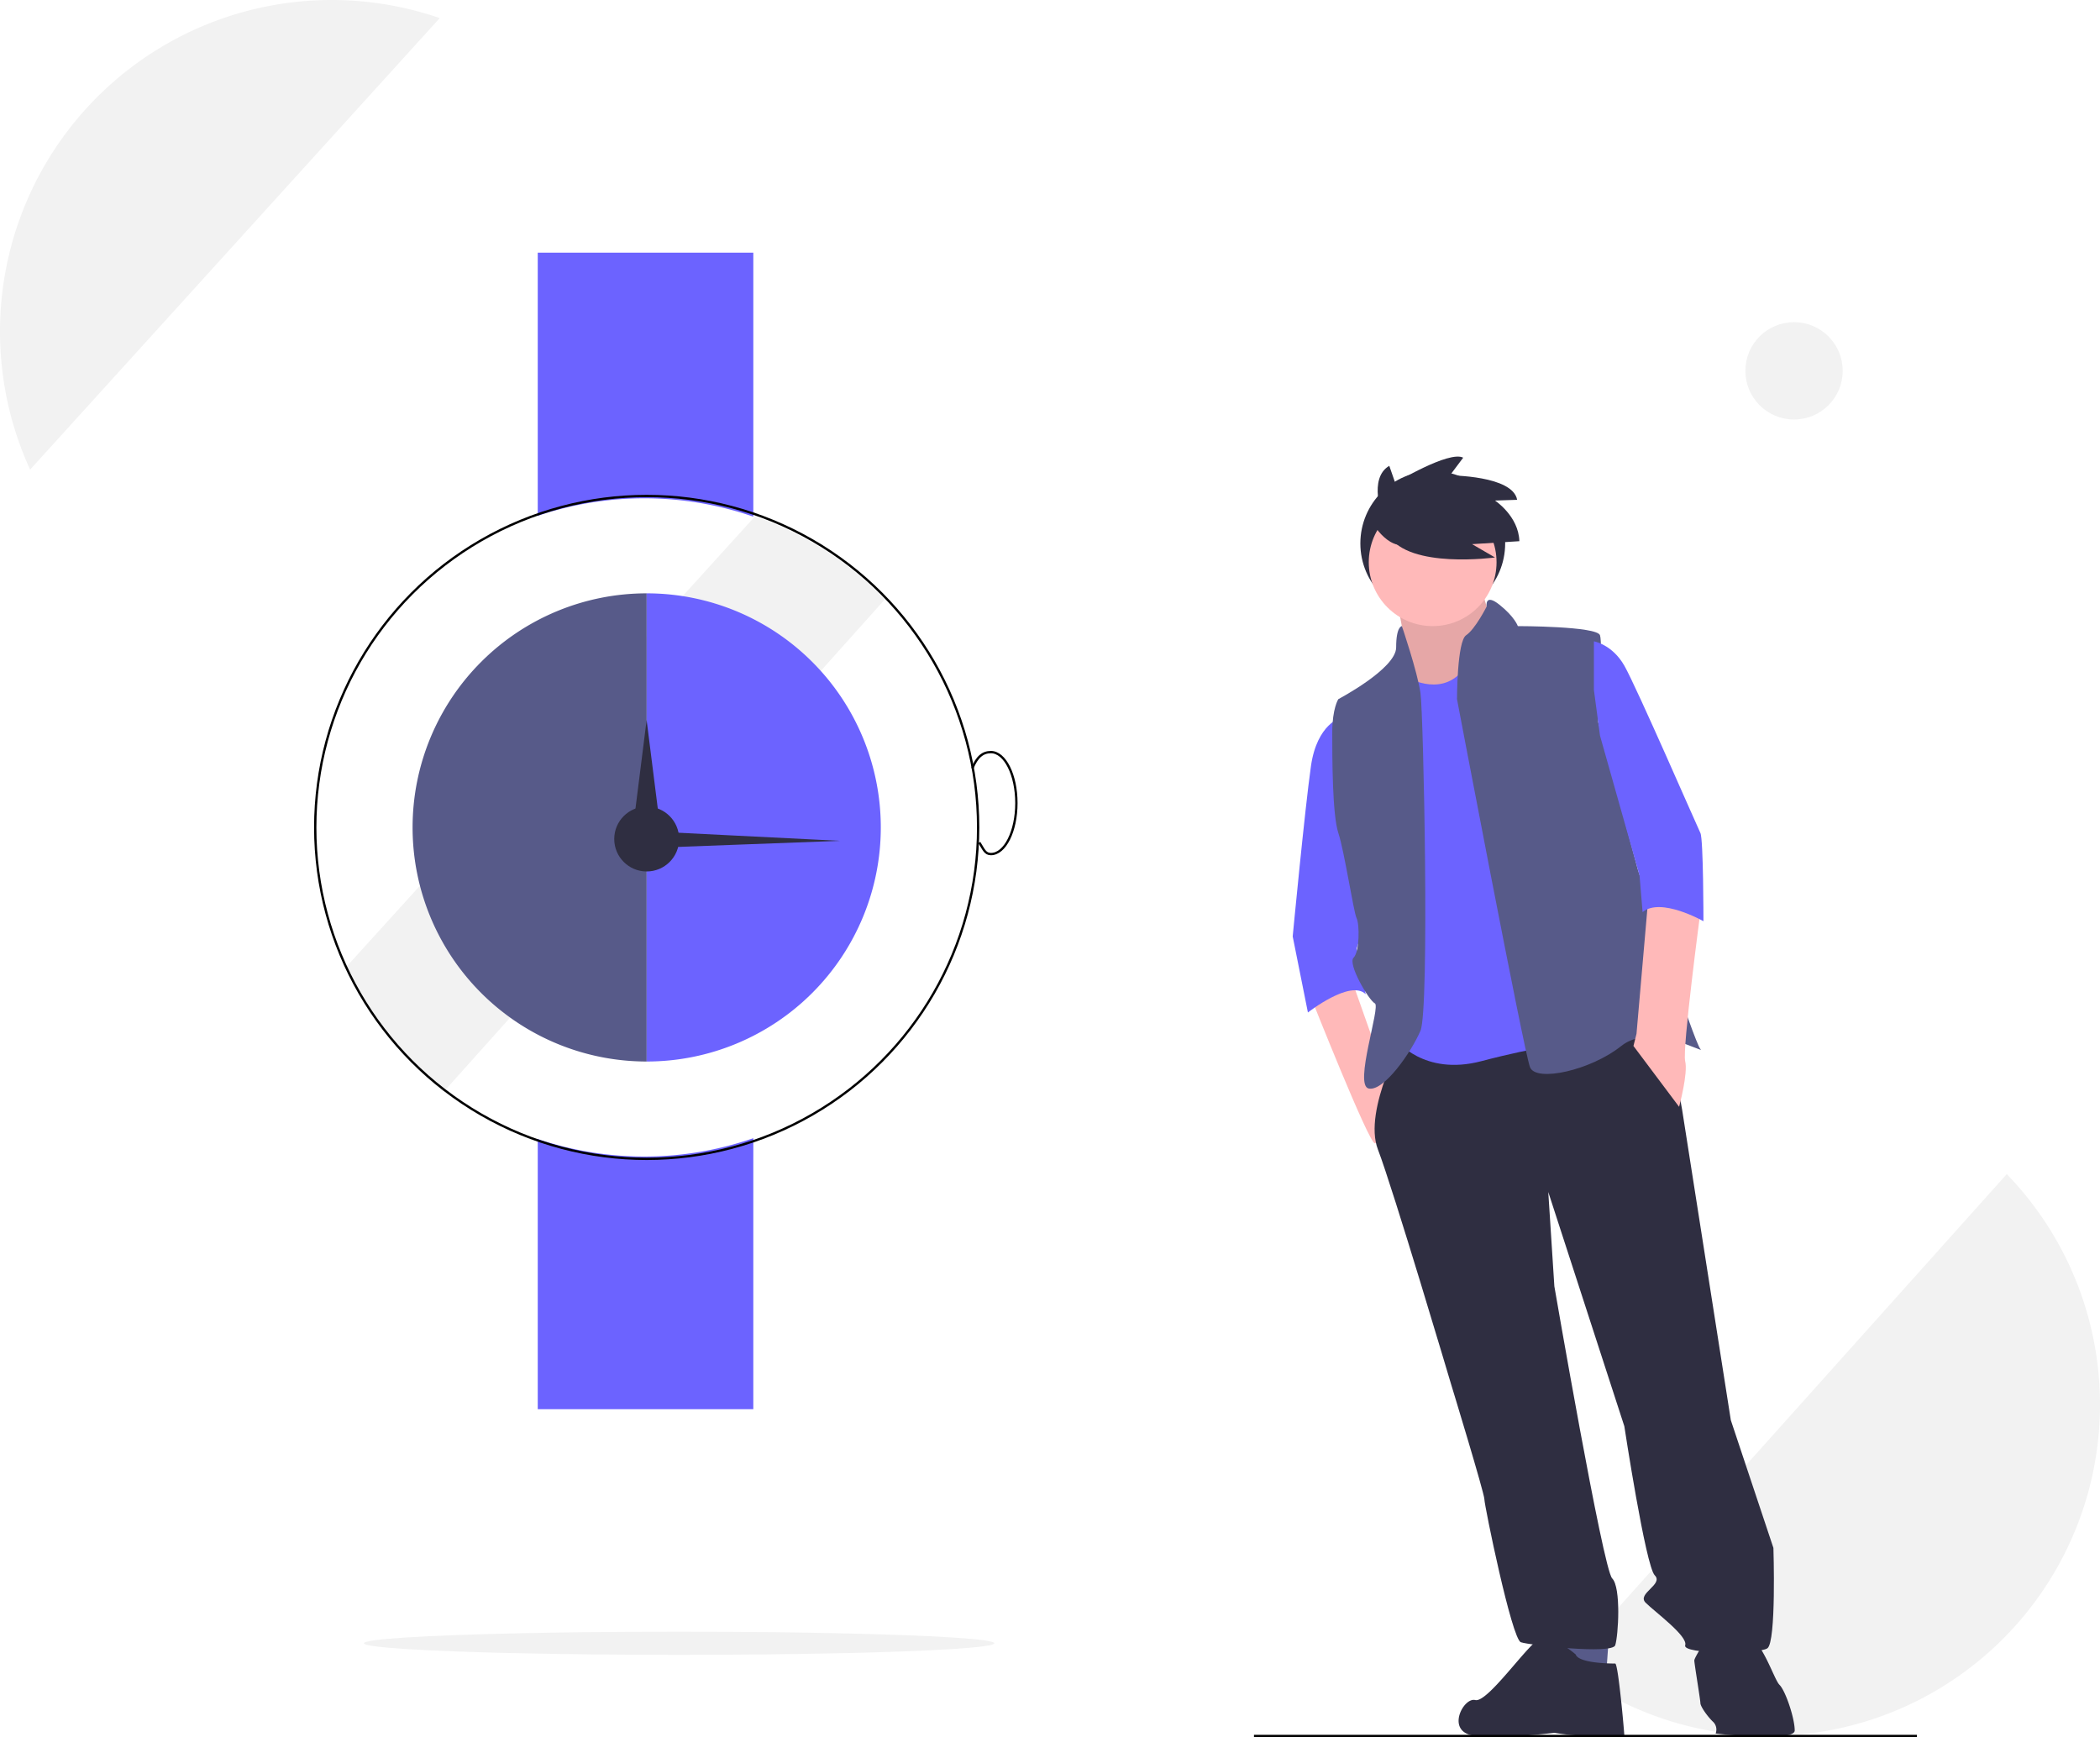 <?xml version="1.0" encoding="UTF-8"?> <svg xmlns="http://www.w3.org/2000/svg" id="ad2d06a7-3ed2-469d-87fc-5c316c16e8ae" data-name="Layer 1" width="906" height="749.524" viewBox="0 0 906 749.524"> <title>in_no_time</title> <path d="M822.421,794.28a142.994,142.994,0,0,0,190.356-212.458Z" transform="translate(-147 -75.238)" fill="#f2f2f2"></path> <path d="M472.709,298.049,295.992,492.859a143.52,143.52,0,0,0,42.429,53.422L528.776,333.822A143.068,143.068,0,0,0,472.709,298.049Z" transform="translate(-147 -75.238)" fill="#f2f2f2"></path> <path d="M472,298.151V184.238H379V297.799a143.615,143.615,0,0,1,93,.352Z" transform="translate(-147 -75.238)" fill="#6c63ff"></path> <path d="M379,566.677V683.238h93V566.324a143.615,143.615,0,0,1-93,.352Z" transform="translate(-147 -75.238)" fill="#6c63ff"></path> <circle cx="279" cy="357" r="143" fill="none" stroke="#000" stroke-miterlimit="10"></circle> <path d="M325,432.238a101,101,0,0,0,101,101v-202A101,101,0,0,0,325,432.238Z" transform="translate(-147 -75.238)" fill="#575a89"></path> <path d="M426,331.238v202a101,101,0,0,0,0-202Z" transform="translate(-147 -75.238)" fill="#6c63ff"></path> <circle cx="279" cy="362" r="14" fill="#2f2e41"></circle> <polygon points="278.976 310.658 282.464 338.329 285.952 366 278.976 366 272 366 275.488 338.329 278.976 310.658" fill="#2f2e41"></polygon> <polygon points="362.475 362.786 316.963 364.488 271.452 366.189 271.477 362.214 271.502 358.238 316.988 360.512 362.475 362.786" fill="#2f2e41"></polygon> <path d="M566.5,406.738c2.017-4.99,4.542-7,8-7,6.075,0,11,9.85,11,22s-4.925,22-11,22c-2.541,0-3.138-2.106-5-5" transform="translate(-147 -75.238)" fill="none" stroke="#000" stroke-miterlimit="10"></path> <ellipse cx="293" cy="709" rx="136" ry="5" fill="#f2f2f2"></ellipse> <circle cx="774" cy="160" r="21" fill="#f2f2f2"></circle> <path d="M290,75.238A143.053,143.053,0,0,0,159.992,277.859L336.709,83.049A142.784,142.784,0,0,0,290,75.238Z" transform="translate(-147 -75.238)" fill="#f2f2f2"></path> <circle cx="618.136" cy="234.458" r="31.238" fill="#2f2e41"></circle> <path d="M712.584,505.521s24.94,63.006,27.565,63.006,6.563-23.627,6.563-23.627l-15.752-44.63Z" transform="translate(-147 -75.238)" fill="#ffb9b9"></path> <path d="M749.337,333.566s6.563,27.565,3.938,32.816,5.251,13.126,5.251,13.126h18.377l13.126-21.002,2.625-9.188s-7.876-21.002-6.563-23.627S749.337,333.566,749.337,333.566Z" transform="translate(-147 -75.238)" fill="#ffb9b9"></path> <path d="M749.337,333.566s6.563,27.565,3.938,32.816,5.251,13.126,5.251,13.126h18.377l13.126-21.002,2.625-9.188s-7.876-21.002-6.563-23.627S749.337,333.566,749.337,333.566Z" transform="translate(-147 -75.238)" opacity="0.1"></path> <polygon points="675.845 704.624 675.845 719.063 692.909 723.001 694.222 704.624 675.845 704.624" fill="#575a89"></polygon> <path d="M753.275,521.273s-18.377,32.816-11.814,49.88,31.503,101.073,31.503,101.073,14.439,47.255,14.439,49.88,11.814,60.381,15.752,61.694,39.379,5.251,40.692,1.313,2.625-24.94-1.313-28.878-24.94-126.013-24.94-126.013l-2.625-40.692,32.816,101.073s9.188,60.381,13.126,64.319-7.876,7.876-3.938,11.814,18.377,14.439,17.064,18.377,31.503,3.938,35.441,1.313,2.625-43.317,2.625-43.317L893.727,687.977,872.725,554.089s-6.563-39.379-11.814-39.379S753.275,521.273,753.275,521.273Z" transform="translate(-147 -75.238)" fill="#2f2e41"></path> <path d="M826.783,789.05s-10.501-9.188-15.752-6.563-22.315,27.565-27.565,26.253-13.126,14.126,0,15.439,34.128-1.313,34.128-1.313a101.352,101.352,0,0,0,13.126,1.313c5.251,0,17.064,1.313,17.064,0s-2.625-31.191-3.938-31.191S828.095,792.988,826.783,789.05Z" transform="translate(-147 -75.238)" fill="#2f2e41"></path> <path d="M898.977,779.862s-13.126-2.625-14.439,0-6.563,10.501-6.563,11.814,2.625,17.064,2.625,18.377,2.625,5.251,5.251,7.876a4.631,4.631,0,0,1,1.313,5.251s34.128,3.938,34.128-1.313-3.938-17.064-6.563-19.689S906.853,781.174,898.977,779.862Z" transform="translate(-147 -75.238)" fill="#2f2e41"></path> <circle cx="618.089" cy="242.577" r="27.565" fill="#ffb9b9"></circle> <path d="M754.588,367.695s15.752,9.188,24.94-5.251,38.066,28.878,38.066,28.878L825.47,525.211s-14.439,1.313-39.379,7.876-36.754-9.188-36.754-9.188l-1.313-76.133,2.625-35.441-3.938-28.878,2.625-17.064Z" transform="translate(-147 -75.238)" fill="#6c63ff"></path> <path d="M725.71,384.759s-10.501,2.625-13.126,21.002-7.876,73.507-7.876,73.507l6.563,32.816s18.377-14.439,24.94-7.876l-3.938-19.69,3.938-11.814-11.814-51.193Z" transform="translate(-147 -75.238)" fill="#6c63ff"></path> <path d="M751.817,345.38s-2.48,0-2.48,9.188-24.94,22.315-24.94,22.315-2.625,3.938-2.625,14.439,0,35.441,2.625,43.317,6.563,34.128,7.876,36.754,1.313,14.439-1.313,17.064,6.563,18.377,9.188,19.689-9.188,35.441-2.625,36.754,18.377-15.752,22.315-24.94,1.313-136.514,0-145.702S751.817,345.38,751.817,345.38Z" transform="translate(-147 -75.238)" fill="#575a89"></path> <path d="M788.386,336.933s-.983-5.992,5.581-.741,7.876,9.188,7.876,9.188,34.128,0,35.441,3.938-.782,37.45-.782,37.45l17.249,64.135s24.225,74.308,26.85,76.933-21.002-11.814-34.128-1.313-36.754,15.752-39.379,9.188S775.59,376.883,775.59,376.883s0-24.94,3.938-27.565S788.386,336.933,788.386,336.933Z" transform="translate(-147 -75.238)" fill="#575a89"></path> <path d="M858.286,460.892,853.035,521.273l-1.313,5.251,19.689,26.253s3.938-14.439,2.625-19.689,6.563-64.319,6.563-64.319Z" transform="translate(-147 -75.238)" fill="#ffb9b9"></path> <path d="M743.506,298.22s-6.378-16.582,2.87-22.003l2.551,7.334s23.278-14.031,29.337-10.842l-5.74,7.653s27.105,0,29.018,10.523l-9.566.319s10.204,6.696,10.523,17.538l-20.408,1.276,9.885,5.74s-36.99,5.102-45.919-9.566Z" transform="translate(-147 -75.238)" fill="#2f2e41"></path> <path d="M737.982,298.875s7.35,14.7,17.15,11.025,0-17.15,0-17.15l-6.533-3.267Z" transform="translate(-147 -75.238)" fill="#2f2e41"></path> <line x1="541" y1="749" x2="827" y2="749" fill="none" stroke="#000" stroke-miterlimit="10"></line> <path d="M834.658,351.943s7.876,1.313,13.126,10.501,31.503,69.57,32.816,72.195,1.313,38.066,1.313,38.066-18.377-10.501-26.253-3.938L854.348,453.016l-17.064-60.381-2.625-19.69Z" transform="translate(-147 -75.238)" fill="#6c63ff"></path> </svg> 